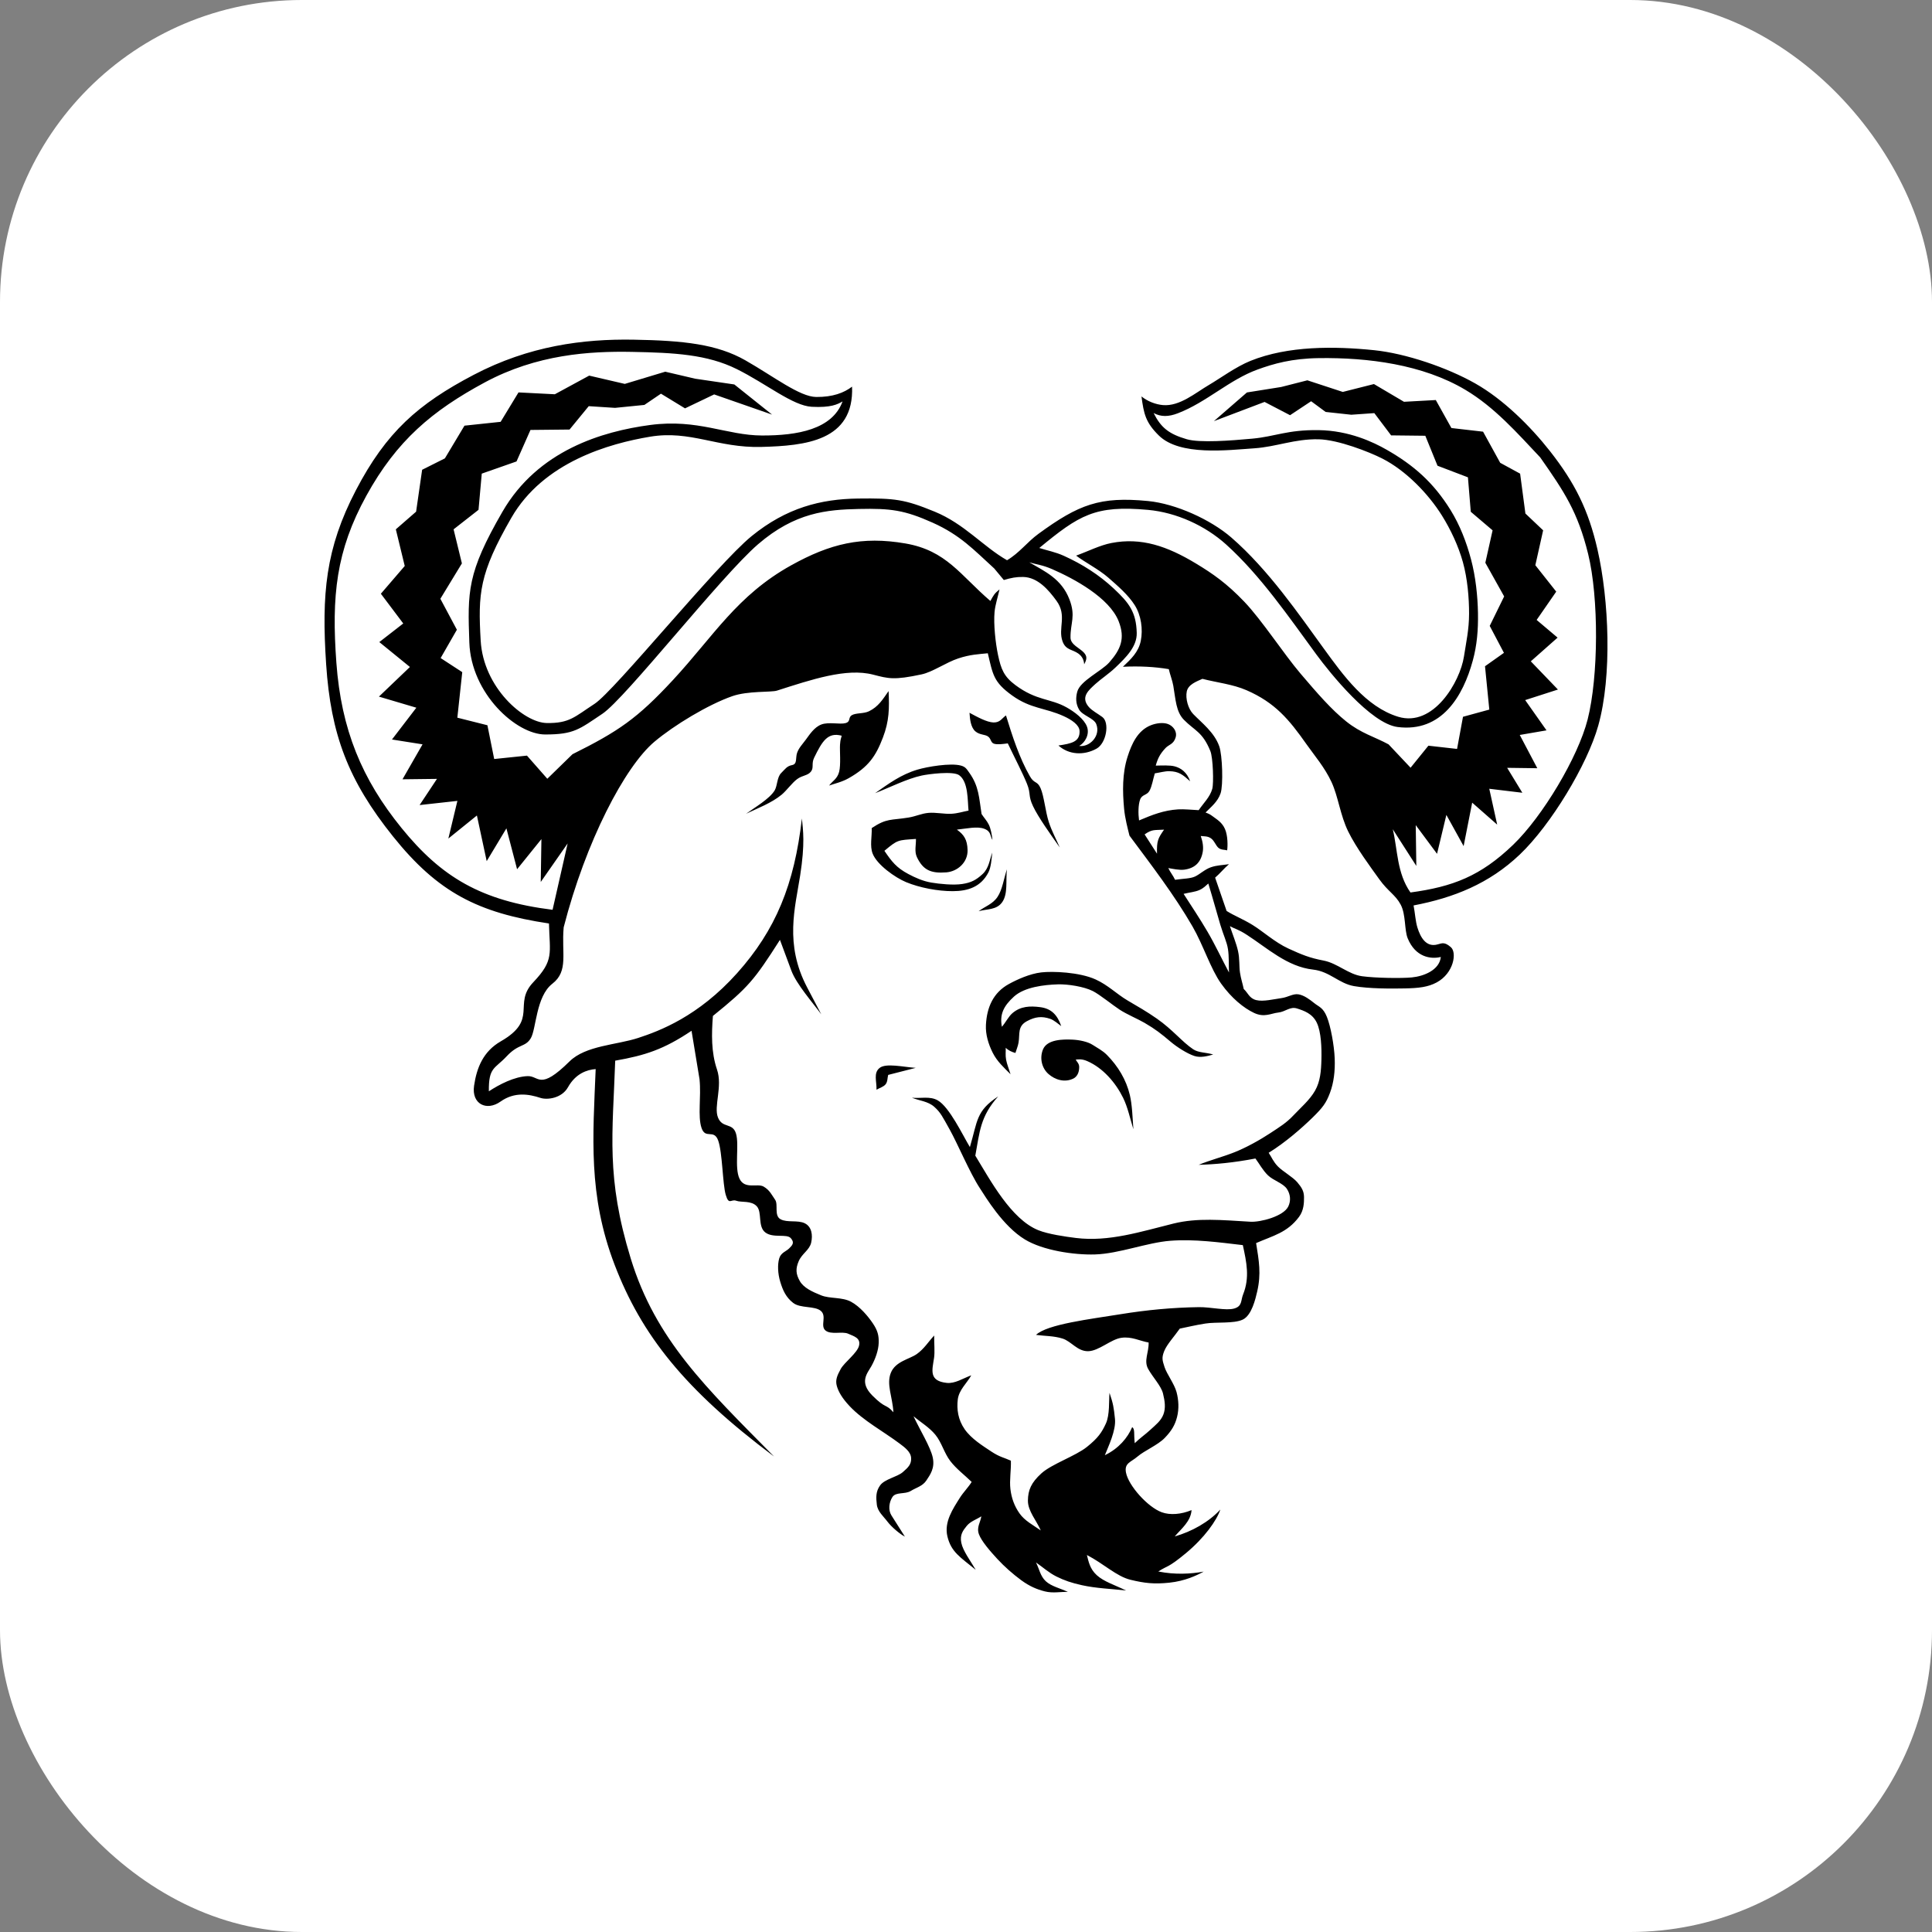 <svg width="48" height="48" viewBox="0 0 256 256" 
        fill="none" xmlns="http://www.w3.org/2000/svg" xmlns:xlink="http://www.w3.org/1999/xlink" version="1.1">
        <rect x="0" y="0" width="256" height="256" fill="#808080" stroke="none"/>
        <defs>
            
        </defs>
        
            <g transform="translate(0, 0)">
                <svg width="256" height="256" title="GNU" viewBox="0 0 256 256" fill="none" xmlns="http://www.w3.org/2000/svg">
<rect width="256" height="256" rx="40" fill="white"/>
<path fill-rule="evenodd" clip-rule="evenodd" d="M78.93 141.66C77.775 141.739 76.271 142.256 75.262 144.062C74.438 145.537 72.508 145.773 71.607 145.475C70.106 144.98 68.187 144.637 66.329 145.959C64.47 147.281 62.464 146.281 62.816 143.871C63.167 141.461 64.039 139.314 66.353 137.984C71.407 135.081 67.895 133.06 70.668 130.146C73.448 127.226 72.834 126.332 72.742 122.367C63.348 120.958 58.025 118.254 52.08 110.836C46.135 103.418 43.831 97.312 43.215 88.012C42.599 78.711 43.133 72.684 47.156 64.964C51.179 57.245 55.415 53.528 62.756 49.674C70.097 45.82 77.289 44.897 83.938 45.009C90.586 45.121 95.016 45.607 98.772 47.748C102.529 49.889 105.965 52.582 108.156 52.602C110.347 52.621 111.838 52.048 112.903 51.233C113.187 58.442 106.691 59.068 100.879 59.221C95.066 59.373 91.495 56.972 86.141 57.865C80.788 58.758 72.023 61.191 67.754 68.614C63.484 76.036 63.338 78.66 63.693 84.885C64.048 91.109 69.412 95.754 72.44 95.804C75.468 95.855 76.144 94.979 78.795 93.252C81.445 91.525 94.977 74.796 99.594 71.038C104.212 67.28 108.768 66.12 113.688 66.06C118.608 65.999 119.865 66.166 123.833 67.79C127.801 69.414 130.239 72.405 133.438 74.234C135.074 73.272 136.09 71.837 137.59 70.742C142.956 66.825 145.744 65.769 152.122 66.389C155.787 66.746 160.409 68.837 163.167 71.232C168.078 75.496 172.135 81.433 175.413 85.943C177.966 89.455 180.97 93.658 185.258 94.972C189.941 96.405 193.464 90.348 193.982 86.989C194.275 85.085 194.657 83.417 194.66 81.322C194.664 79.226 194.449 76.683 193.845 74.499C193.24 72.316 192.204 70.143 191.082 68.341C189.257 65.409 186.269 62.34 183.162 60.761C181.417 59.875 177.314 58.264 174.727 58.208C171.557 58.139 169.142 59.202 166.212 59.402C162.665 59.644 156.329 60.44 153.548 57.703C151.778 55.961 151.556 54.799 151.253 52.528C152.035 53.172 153.129 53.595 154.102 53.677C156.323 53.864 158.403 52.053 160.196 51.004C161.672 50.139 163.764 48.594 165.704 47.813C170.688 45.806 176.81 45.864 182.072 46.401C186.289 46.832 191.757 48.706 195.455 50.796C199.171 52.896 202.752 56.436 205.376 59.773C208.675 63.973 210.48 67.575 211.675 72.813C213.202 79.501 213.626 89.548 211.779 96.142C210.323 101.339 205.49 109.322 201.376 113.235C197.318 117.094 192.633 118.957 187.305 119.976C187.514 121.05 187.548 122.052 187.824 122.932C188.215 124.182 188.964 125.576 190.503 125.135C191.117 124.959 191.445 124.807 192.254 125.514C193.063 126.221 192.642 128.951 190.367 130.177C189.213 130.798 187.995 130.933 186.147 130.97C184.299 131.007 181.415 131.015 179.409 130.664C177.403 130.313 176.205 128.723 173.983 128.475C170.549 128.091 167.92 125.613 165.167 123.842C164.018 123.102 163.631 123.094 162.969 122.721C163.326 123.814 163.803 124.95 164.041 126.002C164.28 127.053 164.178 128.027 164.304 128.868C164.43 129.709 164.664 130.363 164.8 131.045C165.35 131.536 165.526 132.283 166.45 132.518C167.375 132.753 168.822 132.388 169.768 132.261C170.714 132.134 171.348 131.619 172.09 131.76C172.833 131.901 173.536 132.431 174.159 132.929C174.781 133.427 175.316 133.499 175.819 134.741C176.323 135.983 176.785 138.525 176.854 140.225C176.923 141.924 176.732 143.458 176.228 144.807C175.723 146.155 175.28 146.753 173.915 148.089C172.549 149.425 170.325 151.385 168.106 152.75C168.515 153.355 168.696 153.908 169.333 154.564C169.971 155.22 171.299 155.955 171.89 156.647C172.48 157.339 172.78 157.835 172.789 158.611C172.798 159.387 172.76 160.395 172.129 161.241C170.558 163.347 168.7 163.725 166.441 164.715C166.821 167.085 167.131 168.778 166.582 171.144C166.357 172.108 165.86 174.294 164.669 174.855C163.478 175.415 161.181 175.144 159.728 175.374C158.274 175.605 157.46 175.824 156.327 176.049C155.638 177.043 154.613 178.141 154.262 179.032C153.91 179.923 154.016 180.242 154.311 181.152C154.607 182.063 155.612 183.388 155.897 184.453C156.182 185.519 156.237 186.666 155.972 187.735C155.705 188.803 155.25 189.579 154.338 190.528C153.426 191.477 151.633 192.222 150.739 192.991C149.845 193.761 148.955 193.853 149.199 195.126C149.535 196.874 152.092 199.71 153.943 200.385C155.052 200.79 156.54 200.662 157.887 200.095C157.796 201.588 156.502 202.595 155.657 203.586C157.946 202.932 160.166 201.681 161.702 200.022C161.226 201.463 159.587 203.776 157.136 205.807C154.685 207.838 154.7 207.423 153.482 208.231C155.705 208.677 157.772 208.556 159.494 208.247C158.55 208.767 157.002 209.498 154.953 209.713C152.903 209.928 151.639 209.776 149.792 209.328C147.944 208.88 146.258 207.202 144.019 206.046C144.237 206.876 144.392 207.873 145.334 208.726C146.275 209.579 147.7 210.013 149.214 210.75C147.286 210.532 145.261 210.466 143.367 210.049C141.965 209.74 141.023 209.412 139.997 208.905C138.971 208.397 138.18 207.657 137.271 207.034C137.707 207.864 137.836 208.841 138.577 209.525C139.317 210.21 140.521 210.465 141.495 210.935C140.479 210.913 139.502 211.133 138.449 210.868C137.396 210.604 136.407 210.188 135.312 209.382C134.217 208.576 133.087 207.584 132.152 206.57C131.218 205.555 130.065 204.24 129.716 203.304C129.366 202.368 129.925 201.714 130.03 200.92C129.385 201.343 128.592 201.576 128.096 202.191C127.6 202.805 127.161 203.366 127.38 204.437C127.6 205.508 128.59 206.818 129.29 208.009C127.201 206.303 126.035 205.647 125.538 203.589C125.073 201.663 126.276 199.915 127.191 198.458C127.646 197.735 128.325 197.062 128.75 196.363C127.807 195.442 126.729 194.649 125.92 193.598C125.112 192.547 124.772 191.124 123.947 190.119C123.122 189.113 122.011 188.476 121.045 187.656C121.894 189.479 123.291 191.716 123.595 193.127C123.898 194.538 123.255 195.402 122.753 196.163C122.252 196.925 121.442 197.095 120.674 197.563C119.906 198.031 118.712 197.662 118.255 198.357C117.797 199.052 117.675 200.097 118.112 200.786L119.905 203.613C119.244 203.28 118.106 202.311 117.593 201.624C117.08 200.936 116.293 200.302 116.185 199.372C116.077 198.444 116.025 197.637 116.627 196.81C117.23 195.983 118.88 195.706 119.619 195.07C120.357 194.434 120.771 194.02 120.729 193.198C120.687 192.375 119.883 191.787 119.192 191.269C117.082 189.688 114.375 188.232 112.583 186.326C111.57 185.25 111.085 184.381 110.881 183.638C110.678 182.896 110.893 182.317 111.396 181.403C111.899 180.49 113.624 179.27 113.834 178.278C114.043 177.286 113.172 177.073 112.386 176.723C111.599 176.373 110.106 176.902 109.377 176.293C108.648 175.685 109.591 174.406 108.769 173.704C107.947 173.003 106.067 173.394 105.096 172.64C104.125 171.885 103.724 170.948 103.39 169.853C103.055 168.758 103.017 167.559 103.244 166.766C103.471 165.973 104.152 165.834 104.563 165.424C104.973 165.013 105.33 164.672 104.782 164.059C104.235 163.447 102.441 164.093 101.409 163.307C100.378 162.52 101.009 160.636 100.28 159.842C99.551 159.048 98.242 159.359 97.552 159.105C96.861 158.851 96.59 159.747 96.167 158.331C95.743 156.915 95.732 152.695 95.162 151.12C94.592 149.544 93.474 151.013 92.954 149.448C92.434 147.882 92.927 145.379 92.693 143.015L91.633 136.583C87.934 139.064 85.492 139.844 81.518 140.545C81.186 150.256 80.273 155.974 83.573 166.748C86.873 177.522 93.552 183.872 102.563 192.993C90.673 184.097 84.997 176.864 81.444 167.599C77.891 158.333 78.573 150.583 78.93 141.66ZM142.109 137.757C143.024 137.798 144.135 138.03 144.777 138.446C145.42 138.863 146.102 139.203 146.685 139.796C148.14 141.276 149.231 143.061 149.714 145.111C150.021 146.419 150.067 148.095 150.179 149.63C149.738 148.211 149.442 146.732 148.815 145.461C147.826 143.457 146.146 141.5 144.059 140.599C143.37 140.301 142.911 140.357 142.532 140.409C142.701 140.694 142.985 140.932 142.998 141.348C143.01 141.764 142.917 142.579 142.21 142.921C141.07 143.473 139.804 143.085 138.924 142.308C138.036 141.525 137.734 140.2 138.198 139.062C138.752 137.705 140.861 137.702 142.109 137.757ZM130.64 135.826C130.755 133.494 131.598 131.527 133.69 130.383C134.773 129.792 136.44 129.027 137.972 128.848C139.444 128.675 143.024 128.801 145.177 129.783C146.831 130.537 147.958 131.71 149.41 132.568C150.861 133.426 151.894 134.001 153.276 134.963C155.398 136.44 156.642 138.066 158.113 139.041C158.821 139.509 159.816 139.44 160.755 139.726C160.025 139.943 159.07 140.182 158.283 139.93C157.3 139.616 155.927 138.719 155.164 138.076C153.818 136.94 153.119 136.386 151.65 135.529C150.772 135.018 149.327 134.416 148.363 133.788C147.398 133.16 145.723 131.782 144.796 131.316C143.617 130.723 141.495 130.393 140.183 130.432C138.375 130.485 135.758 130.782 134.359 132.05C132.97 133.31 132.442 134.419 132.755 136.055C133.279 135.453 133.627 134.696 134.151 134.249C135.237 133.322 136.484 133.277 137.836 133.453C139.355 133.65 140.119 134.527 140.621 135.967C140.283 135.719 139.663 135.175 139.173 135.006C138.023 134.61 137.153 134.732 136.076 135.309C134.804 135.99 135.15 136.999 134.967 138.121C134.883 138.638 134.687 139.054 134.548 139.522C134.07 139.395 133.627 139.196 133.266 138.838C133.28 139.362 133.204 139.82 133.312 140.41C133.418 140.999 133.706 141.699 133.903 142.343C133.017 141.458 132.111 140.635 131.539 139.492C130.966 138.349 130.579 137.081 130.64 135.826ZM132.172 118.85C132.825 117.883 133.016 116.399 133.419 115.192C133.258 116.72 133.567 118.401 132.82 119.508C132.073 120.615 130.761 120.421 129.674 120.743C130.519 120.099 131.519 119.818 132.172 118.85ZM116.545 141.513C117.383 140.835 119.645 141.377 121.337 141.498C120.121 141.809 118.905 142.12 117.689 142.431C117.576 142.844 117.627 143.317 117.35 143.67C117.072 144.022 116.544 144.153 116.142 144.394C116.181 143.308 115.707 142.19 116.545 141.513ZM128.465 94.447C129.475 94.99 130.757 95.707 131.648 95.73C132.54 95.752 132.774 95.147 133.298 94.798C134.124 97.486 135.071 100.44 136.476 102.879C137.065 103.901 137.441 103.426 137.888 104.453C138.336 105.479 138.534 107.568 138.958 108.88C139.383 110.192 139.937 111.157 140.426 112.296C139.184 110.537 137.578 108.296 136.886 106.832C136.194 105.369 136.637 105.242 136.077 103.849C135.517 102.455 134.384 100.283 133.538 98.501C132.932 98.581 132.181 98.691 131.721 98.549C131.26 98.407 131.352 97.918 130.936 97.602C130.519 97.285 129.818 97.408 129.235 96.903C128.651 96.398 128.518 95.363 128.465 94.447ZM123.028 107.71C123.978 107.627 125.159 107.881 126.048 107.831C126.938 107.78 127.574 107.55 128.336 107.409C128.195 106.07 128.329 103.611 127.092 102.717C126.292 102.139 123.01 102.574 122.133 102.763C120.159 103.188 117.862 104.364 115.953 105.1C117.782 103.824 119.362 102.641 121.556 101.983C122.874 101.587 125.951 101.072 127.312 101.439C127.933 101.606 128.059 101.863 128.436 102.389C129.731 104.195 129.727 105.756 130.063 107.86C130.394 108.374 130.745 108.717 131.013 109.248C131.28 109.778 131.432 110.612 131.506 111.294C131.167 110.804 131.375 110.188 130.436 109.822C129.496 109.457 128.058 109.798 126.792 109.93C127.715 110.595 128.173 111.236 128.209 112.641C128.25 114.292 126.851 115.48 125.39 115.593C123.361 115.75 122.316 115.305 121.495 113.574C121.136 112.816 121.397 111.904 121.367 111.164C118.93 111.334 118.969 111.254 117.188 112.737C118.156 114.154 118.766 114.968 120.366 115.816C121.263 116.292 122.279 116.754 123.391 116.943C124.503 117.132 126.327 117.314 127.495 117.135C128.664 116.956 129.326 116.623 130.192 115.823C131.058 115.023 131.138 113.877 131.476 112.972C131.399 113.843 131.299 114.954 130.975 115.586C129.989 117.508 128.285 118.078 126.25 118.084C124.296 118.09 121.88 117.64 120.062 116.888C118.609 116.286 116.201 114.583 115.629 113.103C115.238 112.092 115.548 110.852 115.507 109.725C117.519 108.389 118.016 108.718 120.397 108.327C121.393 108.163 122.078 107.794 123.028 107.71ZM111.308 98.66C111.365 97.859 111.453 97.876 111.526 97.484C109.693 96.995 108.958 98.183 107.884 100.388C107.481 101.213 107.879 101.705 107.448 102.248C107.017 102.791 106.323 102.715 105.623 103.237C104.923 103.758 104.23 104.757 103.575 105.297C102.233 106.406 100.418 107.082 98.861 107.828C99.924 107.044 101.988 105.856 102.656 104.717C103.01 104.114 102.957 102.975 103.509 102.432C104.06 101.889 104.253 101.514 104.964 101.375C105.676 101.237 105.39 100.413 105.619 99.758C105.849 99.104 106.306 98.639 106.792 97.985C107.279 97.331 107.892 96.348 108.853 95.992C109.813 95.635 111.311 96.021 112.038 95.815C112.765 95.61 112.348 95.082 112.876 94.765C113.405 94.448 114.433 94.588 115.139 94.249C116.391 93.648 116.989 92.644 117.742 91.57C117.851 93.883 117.825 95.547 116.993 97.723C116.056 100.172 115.106 101.614 112.447 103.12C111.53 103.638 110.618 103.818 109.859 104.09C110.302 103.487 110.936 103.225 111.188 102.28C111.439 101.335 111.252 99.461 111.308 98.66ZM154.243 109.935C152.979 110.017 152.679 109.851 151.667 110.563C152.215 111.416 152.764 112.268 153.311 113.12C153.263 111.438 153.427 111.101 154.243 109.935ZM150.93 108.712C152.681 107.967 154.207 107.365 156.112 107.245C156.876 107.198 158.062 107.316 158.833 107.351C159.49 106.385 160.327 105.623 160.634 104.52C160.837 103.789 160.737 100.395 160.377 99.514C159.33 96.949 158.311 96.841 156.869 95.372C155.823 94.306 155.781 92.684 155.468 90.866C155.354 90.198 155.025 89.353 154.872 88.664C152.987 88.347 150.96 88.243 148.791 88.351C149.843 87.344 150.859 86.424 151.161 84.911C151.462 83.399 151.217 81.54 150.356 80.184C149.496 78.828 148.121 77.647 146.859 76.542C145.596 75.438 143.787 74.525 142.591 73.622C144.147 73.065 145.735 72.248 147.259 71.953C151.229 71.184 154.649 72.36 158.478 74.672C160.705 76.017 162.546 77.294 164.873 79.728C167.2 82.161 170.086 86.624 172.339 89.271C174.591 91.917 176.41 94.011 178.375 95.589C180.341 97.168 182.12 97.618 183.991 98.632L186.909 101.726L189.27 98.808L193.069 99.237L193.854 94.978L197.341 94.024L196.772 88.282L199.279 86.505L197.395 82.933L199.309 79.03L196.814 74.568L197.776 70.272L194.886 67.813L194.509 63.248L190.478 61.712L188.861 57.74L184.329 57.689L182.106 54.741L179.055 54.954L175.654 54.584L173.731 53.166L170.94 55.017L167.562 53.258L160.848 55.804L165.225 52.002L169.759 51.279L173.233 50.394L177.925 51.933L182.054 50.889L186.036 53.239L190.25 53.007L192.319 56.716L196.515 57.199L198.784 61.323L201.423 62.762L202.124 68.045L204.474 70.271L203.44 74.894L206.209 78.394L203.613 82.145L206.388 84.489L202.84 87.63L206.434 91.368L202.094 92.766L204.921 96.775L201.376 97.386L203.701 101.794L199.705 101.741L201.718 105.043L197.336 104.516L198.384 109.266L195.072 106.356L193.938 112.113L191.652 107.98L190.415 113.136L187.593 109.334L187.67 114.74L184.552 109.879C185.21 112.637 185.078 115.657 186.892 118.258C192.512 117.498 196.185 116.084 200.491 111.946C204.412 108.177 209.1 100.32 210.369 95.336C211.817 89.648 211.862 79.189 210.435 73.398C209.062 67.824 207.278 65.161 204.09 60.612C201.043 57.379 198.046 53.965 194.178 51.66C188.501 48.276 181.221 47.364 174.751 47.452C171.169 47.501 168.769 48.188 166.627 48.966C162.881 50.327 159.885 53.294 156.077 54.76C154.835 55.238 153.84 55.253 152.862 54.731C153.82 56.645 154.861 57.503 157.25 58.2C158.978 58.703 163.1 58.385 165.938 58.123C168.985 57.842 170.574 56.937 174.72 56.994C178.769 57.05 181.978 58.586 183.733 59.588C187.352 61.655 189.948 63.948 192.204 67.581C193.442 69.576 194.31 71.827 194.921 74.124C195.532 76.42 195.8 78.993 195.839 81.241C195.878 83.49 195.706 85.497 195.155 87.52C193.867 92.257 191.026 97.078 185.189 96.333C181.617 95.877 176.233 89.181 174.429 86.725C170.79 81.767 167.046 76.281 162.474 72.152C159.686 69.636 155.869 67.904 152.121 67.561C145.089 66.918 143.003 68.252 137.71 72.61C138.787 72.953 139.838 73.142 140.942 73.639C143.391 74.741 145.631 76.165 147.585 77.992C149.632 79.907 150.55 81.12 150.623 83.862C150.672 85.683 149.171 87.143 147.796 88.456C146.955 89.261 145.842 89.997 145.16 90.621C144.257 91.45 143.139 92.356 144.273 93.676C144.7 94.172 145.441 94.546 146.066 95.009C147.057 95.744 146.603 98.477 145.297 99.201C143.625 100.127 141.628 100.024 140.249 98.784C141.989 98.524 143.094 98.293 143.049 96.872C143.023 96.048 141.974 95.363 140.945 94.894C138.462 93.764 136.586 93.931 134.115 92.155C131.62 90.36 131.565 89.378 130.89 86.561C129.686 86.686 128.578 86.714 126.969 87.246C125.36 87.778 123.582 89.044 122.121 89.358C118.442 90.149 117.708 89.914 115.695 89.394C112.15 88.477 107.534 90.046 102.948 91.511C102.186 91.755 99.102 91.519 97.026 92.247C93.82 93.37 89.322 96.091 86.723 98.276C82.786 101.588 77.613 111.499 74.69 122.875C74.382 126.333 75.367 128.663 73.186 130.352C71.005 132.041 71.065 136.368 70.326 137.581C69.586 138.795 68.73 138.258 67.138 139.963C65.546 141.667 64.736 141.382 64.776 144.604C66.148 143.704 68.148 142.656 69.904 142.593C71.46 142.537 71.476 144.582 75.468 140.641C77.603 138.532 81.705 138.467 84.551 137.537C87.397 136.607 92.526 134.69 97.663 128.955C102.8 123.219 105.258 117.181 106.254 108.452C106.412 110 106.688 111.745 106.024 116.015C105.361 120.284 103.93 125.079 106.943 130.823L108.821 134.401C107.703 132.878 105.52 130.393 104.863 128.623L103.347 124.538C99.955 129.856 99.176 130.808 94.464 134.618C94.277 136.982 94.231 139.447 95.004 141.709C95.778 143.971 94.545 146.578 95.133 148.067C95.722 149.557 97.083 148.709 97.527 150.217C97.972 151.725 97.295 154.706 97.985 156.176C98.674 157.646 100.365 156.754 101.185 157.229C102.004 157.704 102.272 158.355 102.711 158.98C103.149 159.604 102.539 161.08 103.431 161.559C104.322 162.039 105.713 161.632 106.64 162.093C107.567 162.553 107.708 163.659 107.486 164.65C107.264 165.641 106.272 166.095 105.837 167.103C105.402 168.111 105.451 168.812 105.974 169.738C106.496 170.663 107.654 171.173 108.807 171.64C109.961 172.107 111.582 171.845 112.772 172.491C113.962 173.137 115.032 174.424 115.661 175.359C116.289 176.294 116.464 176.954 116.432 177.938C116.399 178.921 116 180.053 115.474 181.003C114.949 181.953 113.789 183.109 115.6 184.923C117.41 186.736 117.343 185.954 118.381 187.131C118.268 185.096 117.426 183.438 118.041 181.906C118.657 180.374 120.506 180.107 121.481 179.418C122.455 178.729 123.016 177.782 123.784 176.964C123.773 178.016 123.886 179.148 123.766 179.941C123.522 181.552 123.046 182.983 125.45 183.241C126.534 183.357 127.562 182.656 128.702 182.235C128.105 183.303 127.067 184.161 126.91 185.44C126.754 186.717 126.942 188.121 127.828 189.389C128.714 190.656 130.244 191.597 131.365 192.342C132.486 193.087 133.086 193.147 133.948 193.55C133.99 194.806 133.742 196.136 133.886 197.319C134.029 198.502 134.402 199.549 135.087 200.527C135.773 201.506 136.872 202.067 137.907 202.79C137.339 201.47 136.188 200.218 136.204 198.83C136.219 197.443 136.636 196.459 137.991 195.228C139.346 193.997 142.518 192.929 144.014 191.732C145.51 190.534 145.993 189.801 146.53 188.638C147.067 187.476 146.918 185.603 147.017 184.558C147.509 186.022 147.579 186.477 147.739 188.008C147.9 189.54 146.846 191.689 146.399 192.822C148.25 191.93 149.424 190.503 150.017 189.109C150.414 189.344 150.214 189.988 150.36 191.23C151.019 190.574 151.769 190.07 152.433 189.451C153.097 188.834 153.825 188.29 154.155 187.427C154.484 186.564 154.349 185.647 154.104 184.644C153.859 183.642 152.737 182.479 152.133 181.383C151.53 180.287 152.24 179.211 152.199 177.89C150.99 177.682 149.964 177.068 148.575 177.267C147.185 177.467 145.594 179.024 144.173 179.042C142.753 179.06 141.956 177.732 140.791 177.366C139.627 177.001 138.449 177.041 137.278 176.879C138.761 175.46 144.517 174.784 148.454 174.143C151.918 173.579 155.355 173.253 158.865 173.203C160.432 173.181 162.447 173.698 163.535 173.386C164.625 173.074 164.392 172.333 164.715 171.525C165.619 169.268 165.173 167.258 164.682 164.985C161.531 164.616 158.248 164.165 155.073 164.408C151.969 164.647 148.294 166.12 145.093 166.22C142.309 166.306 138.188 165.687 135.798 164.232C132.877 162.455 130.617 158.636 129.815 157.41C128.509 155.413 126.861 151.495 125.858 149.704C124.856 147.913 124.635 147.412 123.801 146.664C122.967 145.916 121.825 145.858 120.837 145.455C121.976 145.572 123.219 145.212 124.254 145.804C125.808 146.695 127.548 150.387 128.515 151.993C129.54 148.562 129.301 147.213 132.266 145.279C129.876 147.954 129.817 149.98 129.234 153.13C131.221 156.387 133.984 161.576 137.599 163.015C138.905 163.536 141.147 163.862 142.559 164.037C146.952 164.58 151.19 163.189 155.505 162.125C158.659 161.347 161.859 161.661 165.695 161.886C166.998 161.962 170.068 161.18 170.704 159.864C171.048 159.154 171.022 158.301 170.529 157.545C170.035 156.789 168.72 156.423 168.016 155.742C167.311 155.061 166.905 154.253 166.35 153.508C163.42 154.07 161.01 154.285 158.835 154.344C160.395 153.703 161.892 153.337 163.515 152.702C165.139 152.068 166.982 151.027 168.292 150.164C169.603 149.3 170.439 148.799 171.387 147.793C172.335 146.787 173.55 145.751 174.249 144.522C174.948 143.292 175.056 141.917 175.095 140.395C175.134 138.874 175.069 136.739 174.481 135.513C173.894 134.288 172.762 133.916 171.853 133.626C170.943 133.336 170.32 134.069 169.374 134.168C168.428 134.267 167.544 134.863 166.175 134.22C164.807 133.578 163.185 132.269 161.801 130.328C160.418 128.386 159.429 125.211 158.019 122.77C155.588 118.56 152.559 114.628 149.662 110.728C149.424 109.766 149.065 108.437 148.946 107.132C148.738 104.858 148.699 102.496 149.405 100.28C149.947 98.582 150.734 96.788 152.515 96.092C153.227 95.813 154.128 95.703 154.764 95.938C155.402 96.174 156.026 96.892 155.776 97.721C155.501 98.633 154.868 98.658 154.439 99.118C153.709 99.899 153.417 100.473 153.141 101.447C153.93 101.434 154.996 101.374 155.643 101.544C156.488 101.766 157.275 102.326 157.704 103.522C156.696 102.628 156.195 102.218 154.936 102.187C154.359 102.172 153.658 102.378 153.02 102.474C152.782 103.249 152.642 104.199 152.305 104.799C151.968 105.398 151.312 105.254 151.066 105.955C150.82 106.654 150.806 107.793 150.93 108.712ZM159.742 107.662C160.128 107.814 160.275 107.848 160.765 108.219C161.254 108.591 161.929 108.962 162.317 109.851C162.705 110.74 162.687 112.114 162.604 112.674C162.264 112.574 161.8 112.641 161.447 112.34C161.095 112.039 160.885 111.356 160.433 111.064C159.981 110.772 159.605 110.836 159.105 110.773C159.362 111.502 159.486 112.232 159.367 112.893C159.108 114.336 158.259 115.067 156.883 115.24C156.283 115.315 155.329 115.117 154.806 115.022C155.048 115.563 155.459 116.036 155.701 116.577C156.864 116.409 157.726 116.433 158.352 116.141C158.977 115.848 159.648 115.194 160.45 114.917C161.253 114.639 161.969 114.644 162.847 114.507C162.155 115.102 161.701 115.698 161.011 116.294C161.517 117.765 162.024 119.236 162.531 120.706C163.605 121.378 164.613 121.731 165.967 122.56C167.321 123.389 168.945 124.872 170.709 125.681C172.472 126.49 173.522 126.93 175.365 127.277C177.208 127.624 178.674 129.115 180.487 129.357C182.3 129.599 185.687 129.648 187.084 129.512C188.671 129.357 190.732 128.54 190.917 126.802C189.587 127.13 187.555 126.836 186.529 124.336C186.074 123.226 186.297 121.184 185.6 119.872C184.904 118.559 183.932 118.137 182.772 116.52C181.611 114.902 179.713 112.351 178.647 110.183C177.582 108.016 177.331 105.562 176.43 103.62C175.529 101.679 174.17 100.11 173.116 98.614C170.816 95.343 168.961 93.108 165.172 91.458C163.35 90.664 161.275 90.453 159.326 89.95C158.533 90.305 157.446 90.697 157.253 91.623C157.06 92.549 157.43 93.917 158.104 94.613C159.23 95.775 160.899 97.032 161.555 98.879C161.977 100.065 162.099 104.04 161.734 105.119C161.355 106.239 160.474 106.916 159.742 107.662ZM160.109 117.071C159.757 117.374 159.488 117.685 158.922 117.937C158.357 118.189 157.584 118.254 156.833 118.441C157.886 120.078 158.992 121.732 160 123.453C161.01 125.173 161.884 127.057 162.847 128.859C162.802 127.826 162.863 126.725 162.712 125.76C162.562 124.795 162.124 123.951 161.69 122.503C161.257 121.054 160.723 119.084 160.109 117.071ZM131.785 81.085C131.636 82.695 131.909 85.212 132.243 86.788C132.643 88.675 133.028 89.654 134.561 90.79C137.368 92.872 139.161 92.521 141.32 93.728C142.348 94.302 143.65 95.265 144.03 96.283C144.41 97.301 143.779 98.406 143 98.84C144.363 99.043 145.892 97.508 145.254 95.932C144.94 95.157 143.444 94.811 142.986 94.029C142.528 93.247 142.529 92.442 142.745 91.647C143.134 90.215 145.971 88.914 146.974 87.782C148.516 86.04 149.109 84.582 148.235 82.339C147.008 79.187 142.268 76.658 139.431 75.422C138.132 74.855 137.403 74.815 136.39 74.512C138.465 75.726 140.652 76.693 141.701 79.408C142.578 81.675 141.819 82.529 141.848 84.503C141.862 85.418 143.068 85.875 143.604 86.454C144.07 86.956 144.032 87.329 143.66 88.023C143.619 87.397 143.351 86.93 142.87 86.59C142.076 86.028 141.22 86.149 140.797 84.996C140.155 83.243 141.428 81.583 139.996 79.615C138.925 78.142 137.501 76.494 135.579 76.451C134.669 76.43 133.985 76.568 133.013 76.855L131.718 75.298L131.688 75.277C129.053 72.876 127.251 70.897 123.554 69.246C119.858 67.596 118.037 67.346 113.799 67.44C109.561 67.534 105.355 67.888 100.447 72.115C95.539 76.343 82.888 92.531 79.821 94.579C76.753 96.628 76.074 97.322 72.24 97.323C68.407 97.324 62.425 91.909 62.19 85.142C61.956 78.374 61.862 75.968 66.572 67.816C71.283 59.662 79.817 57.159 86.148 56.313C92.48 55.468 96.285 57.695 100.969 57.706C105.652 57.717 110.281 56.909 111.645 53.189C110.977 53.586 110.082 54.034 107.566 53.902C105.049 53.77 101.559 50.86 97.633 48.91C93.708 46.961 89.339 46.732 83.736 46.626C78.133 46.521 71.141 46.948 64.214 50.683C57.287 54.418 52.559 58.38 48.542 65.689C44.524 72.999 43.924 78.967 44.571 87.817C45.219 96.668 47.952 103.25 53.215 109.727C58.477 116.205 63.736 119.374 73.219 120.552L75.216 111.758L71.652 116.866L71.74 111.185L68.516 115.18L67.102 109.762L64.49 114.105L63.193 108.056L59.409 111.113L60.607 106.122L55.599 106.675L57.899 103.206L53.333 103.261L55.99 98.629L51.939 97.987L55.169 93.774L50.209 92.305L54.316 88.378L50.261 85.078L53.433 82.614L50.467 78.673L53.63 74.995L52.45 70.138L55.136 67.799L55.935 62.248L58.95 60.736L61.544 56.403L66.338 55.894L68.704 51.997L73.519 52.242L78.07 49.771L82.789 50.869L88.15 49.252L92.12 50.181L97.301 50.942L102.303 54.937L94.63 52.262L90.77 54.11L87.58 52.165L85.383 53.655L81.496 54.044L78.01 53.819L75.469 56.917L70.29 56.97L68.442 61.144L63.837 62.758L63.406 67.555L60.103 70.139L61.203 74.653L58.351 79.342L60.539 83.443L58.386 87.196L61.251 89.063L60.601 95.096L64.585 96.099L65.483 100.574L69.825 100.123L72.522 103.189L75.856 99.938C81.934 96.911 84.437 95.218 89.174 90.102C94.566 84.277 97.656 78.892 104.839 74.904C109.99 72.043 114.192 71.014 119.978 72.012C125.411 72.95 127.231 76.205 131.232 79.633C131.656 78.867 131.742 78.663 132.441 78.099C132.222 79.095 131.873 80.128 131.785 81.085Z" fill="black"/>
</svg>
            </g>
    </svg>